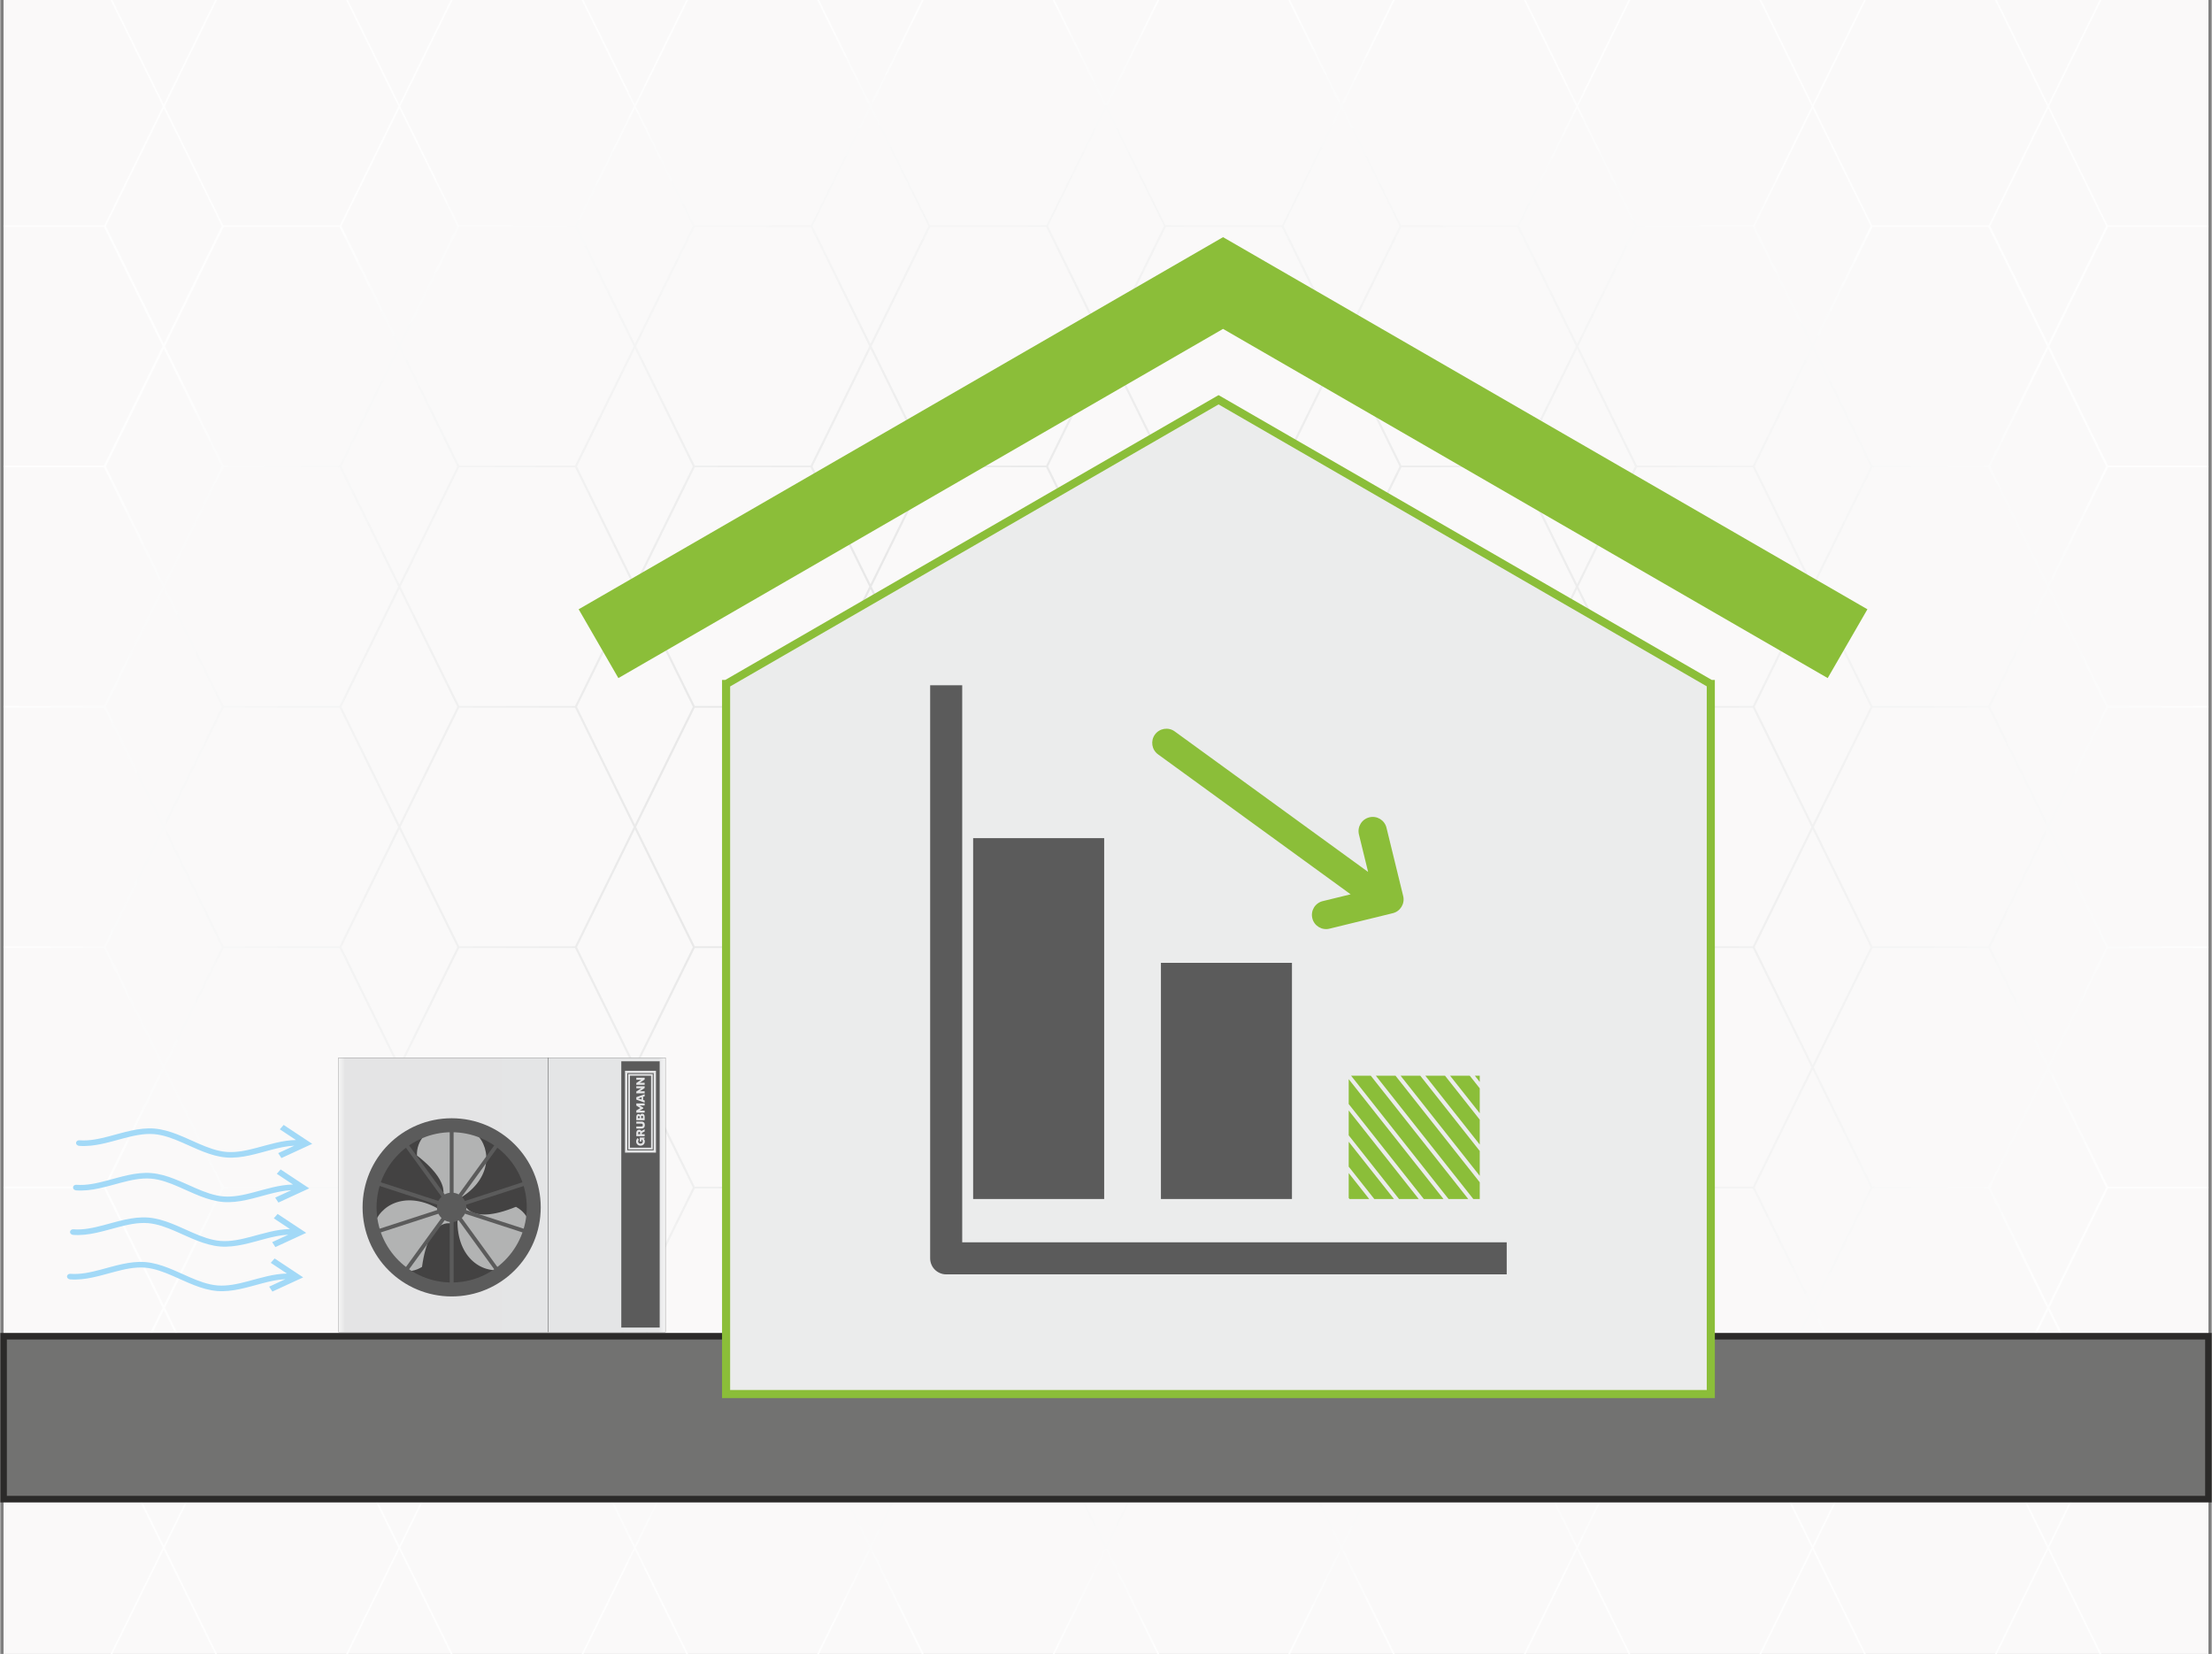 <?xml version="1.0" encoding="UTF-8"?>
<!-- Creator: CorelDRAW X8 -->
<svg xmlns="http://www.w3.org/2000/svg" xmlns:xlink="http://www.w3.org/1999/xlink" xml:space="preserve" width="1137px" height="850px" version="1.1" style="shape-rendering:geometricPrecision; text-rendering:geometricPrecision; image-rendering:optimizeQuality; fill-rule:evenodd; clip-rule:evenodd" viewBox="0 0 113700 85022">
 <rect x="0" y="0" width="113700" height="85022" fill="#808080" stroke="none"/>
 <defs>
  <style type="text/css">
   <![CDATA[
    .str2 {stroke:#727271;stroke-width:29.021}
    .str1 {stroke:#2B2A29;stroke-width:9.664}
    .str0 {stroke:#2B2A29;stroke-width:337.198}
    .fil5 {fill:none}
    .fil2 {fill:#727271}
    .fil6 {fill:#5B5B5B}
    .fil7 {fill:#434242}
    .fil0 {fill:#FAF9F9}
    .fil11 {fill:#EBECEC;fill-rule:nonzero}
    .fil8 {fill:#B2B3B3;fill-rule:nonzero}
    .fil9 {fill:#5B5B5B;fill-rule:nonzero}
    .fil10 {fill:#5B5B5B;fill-rule:nonzero}
    .fil3 {fill:#A2D9F7;fill-rule:nonzero}
    .fil13 {fill:#8BBE39;fill-rule:nonzero}
    .fil12 {fill:#8BBE39;fill-rule:nonzero}
    .fil4 {fill:url(#id0)}
    .fil1 {fill:url(#id1);fill-rule:nonzero}
   ]]>
  </style>
  <linearGradient id="id0" gradientUnits="userSpaceOnUse" x1="17395.9" y1="61424.1" x2="34197.7" y2="61424.1">
   <stop offset="0" style="stop-opacity:1; stop-color:whitesmoke"></stop>
   <stop offset="0.02" style="stop-opacity:1; stop-color:#E4E4E5"></stop>
   <stop offset="0.98" style="stop-opacity:1; stop-color:#E4E5E6"></stop>
   <stop offset="1" style="stop-opacity:1; stop-color:whitesmoke"></stop>
  </linearGradient>
  <radialGradient id="id1" gradientUnits="objectBoundingBox" cx="50%" cy="50%" r="50%" fx="50%" fy="50%">
   <stop offset="0" style="stop-opacity:1; stop-color:#DBDBDB"></stop>
   <stop offset="1" style="stop-opacity:1; stop-color:#FEFEFE"></stop>
  </radialGradient>
 </defs>
 <g id="Layer_x0020_1">
  <g id="_2858800350784">
   <rect class="fil0" x="169" width="113363" height="85022"></rect>
   <path class="fil1" d="M29573 11577l3007 -6111 -2690 -5466 98 0 2640 5367 2641 -5367 97 0 -2689 5466 3006 6111 6001 0 3006 -6111 -2689 -5466 98 0 2640 5367 2641 -5367 97 0 -2689 5466 3006 6111 6001 0 3006 -6111 -2689 -5466 98 0 2640 5367 2640 -5367 98 0 -2689 5466 3006 6111 6001 0 3006 -6111 -2689 -5466 97 0 2641 5367 2640 -5367 98 0 -2689 5466 3006 6111 6001 0 3006 -6111 -2689 -5466 97 0 2641 5367 2640 -5367 98 0 -2690 5466 3007 6111 6000 0 3007 -6111 -2690 -5466 98 0 2640 5367 2641 -5367 97 0 -2689 5466 3006 6111 6001 0 3006 -6111 -2689 -5466 98 0 2640 5367 2641 -5367 97 0 -2689 5466 3006 6111 5183 0 0 88 -5160 0 -3017 6134 3017 6134 5160 0 0 88 -5160 0 -3017 6134 3017 6134 5160 0 0 88 -5160 0 -3017 6134 3017 6134 5160 0 0 88 -5160 0 -3017 6134 3017 6134 5160 0 0 88 -5160 0 -3017 6134 3017 6135 5160 0 0 87 -5183 0 -3006 6111 2689 5466 -99 0c-881,-1786 -1762,-3573 -2642,-5361l-2637 5361 -98 0 2686 -5460c-1003,-2038 -2004,-4077 -3003,-6117l-6001 0 -3006 6111 2689 5466 -99 0c-881,-1786 -1762,-3573 -2642,-5361l-2637 5361 -98 0 2686 -5460c-1002,-2038 -2004,-4077 -3003,-6117l-6000 0 -3007 6111 2690 5466 -99 0c-882,-1786 -1763,-3573 -2642,-5361l-2638 5361 -97 0 2686 -5460c-1003,-2038 -2004,-4077 -3003,-6117l-6001 0 -3006 6111 2689 5466 -99 0c-882,-1786 -1763,-3573 -2642,-5361l-2638 5361 -97 0 2686 -5460c-1003,-2038 -2004,-4077 -3003,-6117l-6001 0 -3006 6111 2689 5466 -99 0c-882,-1786 -1762,-3573 -2642,-5361l-2637 5361 -98 0 2686 -5460c-1003,-2038 -2004,-4077 -3003,-6117l-6001 0 -3006 6111 2689 5466 -99 0c-881,-1786 -1762,-3573 -2642,-5361l-2637 5361 -98 0 2686 -5460c-1003,-2038 -2004,-4077 -3003,-6117l-6001 0 -3006 6111 2689 5466 -99 0c-881,-1786 -1762,-3573 -2642,-5361l-2637 5361 -98 0 2686 -5460c-1002,-2038 -2004,-4077 -3003,-6117l-6000 0 -3007 6111 2690 5466 -99 0c-882,-1786 -1763,-3573 -2642,-5361l-2638 5361 -97 0 2686 -5460c-1003,-2038 -2004,-4077 -3003,-6117l-6001 0 -3006 6111 2689 5466 -99 0c-882,-1786 -1763,-3573 -2642,-5361l-2638 5361 -97 0 2686 -5460c-1003,-2038 -2004,-4077 -3003,-6117l-5183 0 0 -87 5160 0 3017 -6135 -3017 -6134 -5160 0 0 -88 5160 0 3017 -6134 -3017 -6134 -5160 0 0 -88 5160 0 3017 -6134 -3017 -6134 -5160 0 0 -88 5160 0 3017 -6134 -3017 -6134 -5160 0 0 -88 5160 0 3017 -6134 -3017 -6134 -5160 0 0 -88 5183 0 3006 -6111 -2689 -5466 97 0 2641 5367 2640 -5367 98 0 -2689 5466 3006 6111 6001 0 3006 -6111 -2689 -5466 97 0 2641 5367 2640 -5367 98 0 -2690 5466 3007 6111 6000 0zm75720 55769l-2979 6056 2979 6055 2979 -6055 -2979 -6056zm-9032 -6345l5954 0 3018 -6134 -3018 -6134 -5954 0 -3018 6134 3018 6134zm0 88l-3018 6134 3018 6135 5954 0 3018 -6135 -3018 -6134 -5954 0zm-3079 6257l-2979 6056 2979 6055 2979 -6055 -2979 -6056zm-9032 -6345l5954 0 3018 -6134 -3018 -6134 -5954 0 -3018 6134 3018 6134zm0 88l-3018 6134 3018 6135 5954 0 3018 -6135 -3018 -6134 -5954 0zm-3078 6257l-2979 6056 2979 6055 2978 -6055 -2978 -6056zm-9033 -6345l5954 0 3018 -6134 -3018 -6134 -5954 0 -3018 6134 3018 6134zm0 88l-3018 6134 3018 6135 5954 0 3018 -6135 -3018 -6134 -5954 0zm-3078 6257l-2979 6056 2979 6055 2979 -6055 -2979 -6056zm-9033 -6345l5955 0 3017 -6134 -3017 -6134 -5955 0 -3018 6134 3018 6134zm0 88l-3018 6134 3018 6135 5955 0 3017 -6135 -3017 -6134 -5955 0zm-3078 6257l-2979 6056 2979 6055 2979 -6055 -2979 -6056zm-9033 -6345l5955 0 3017 -6134 -3017 -6134 -5955 0 -3017 6134 3017 6134zm0 88l-3017 6134 3017 6135 5955 0 3017 -6135 -3017 -6134 -5955 0zm-3078 6257l-2979 6056 2979 6055 2979 -6055 -2979 -6056zm-36332 12111l2979 -6055 -2979 -6056 -2979 6056 2979 6055zm3078 -18456l5954 0 3018 -6134 -3018 -6134 -5954 0 -3018 6134 3018 6134zm0 88l-3018 6134 3018 6135 5954 0 3018 -6135 -3018 -6134 -5954 0zm9033 18368l2978 -6055 -2978 -6056 -2979 6056 2979 6055zm3078 -18456l5954 0 3018 -6134 -3018 -6134 -5954 0 -3018 6134 3018 6134zm0 88l-3018 6134 3018 6135 5954 0 3018 -6135 -3018 -6134 -5954 0zm9032 18368l2979 -6055 -2979 -6056 -2979 6056 2979 6055zm3079 -18456l5954 0 3018 -6134 -3018 -6134 -5954 0 -3018 6134 3018 6134zm0 88l-3018 6134 3018 6135 5954 0 3018 -6135 -3018 -6134 -5954 0zm69586 -6099l-2979 6055 2979 6056 2979 -6056 -2979 -6055zm-9032 -6345l5954 0 3018 -6134 -3018 -6134 -5954 0 -3018 6134 3018 6134zm-3079 6345l-2979 6055 2979 6056 2979 -6056 -2979 -6055zm-9032 -6345l5954 0 3018 -6134 -3018 -6134 -5954 0 -3018 6134 3018 6134zm-3078 6345l-2979 6055 2979 6056 2978 -6056 -2978 -6055zm-9033 -6345l5954 0 3018 -6134 -3018 -6134 -5954 0 -3018 6134 3018 6134zm-3078 6345l-2979 6055 2979 6056 2979 -6056 -2979 -6055zm-9033 -6345l5955 0 3017 -6134 -3017 -6134 -5955 0 -3018 6134 3018 6134zm-3078 6345l-2979 6055 2979 6056 2979 -6056 -2979 -6055zm-9033 -6345l5955 0 3017 -6134 -3017 -6134 -5955 0 -3017 6134 3017 6134zm-3078 6345l-2979 6055 2979 6056 2979 -6056 -2979 -6055zm-36332 12111l2979 -6056 -2979 -6055 -2979 6055 2979 6056zm3078 -18456l5954 0 3018 -6134 -3018 -6134 -5954 0 -3018 6134 3018 6134zm9033 18456l2978 -6056 -2978 -6055 -2979 6055 2979 6056zm3078 -18456l5954 0 3018 -6134 -3018 -6134 -5954 0 -3018 6134 3018 6134zm9032 18456l2979 -6056 -2979 -6055 -2979 6055 2979 6056zm3079 -18456l5954 0 3018 -6134 -3018 -6134 -5954 0 -3018 6134 3018 6134zm69586 -6011l-2979 6055 2979 6055 2979 -6055 -2979 -6055zm-9032 -6345l5954 0 3018 -6134 -3018 -6134 -5954 0 -3018 6134 3018 6134zm-3079 6345l-2979 6055 2979 6055 2979 -6055 -2979 -6055zm-9032 -6345l5954 0 3018 -6134 -3018 -6134 -5954 0 -3018 6134 3018 6134zm-3078 6345l-2979 6055 2979 6055 2978 -6055 -2978 -6055zm-9033 -6345l5954 0 3018 -6134 -3018 -6134 -5954 0 -3018 6134 3018 6134zm-3078 6345l-2979 6055 2979 6055 2979 -6055 -2979 -6055zm-9033 -6345l5955 0 3017 -6134 -3017 -6134 -5955 0 -3018 6134 3018 6134zm-3078 6345l-2979 6055 2979 6055 2979 -6055 -2979 -6055zm-9033 -6345l5955 0 3017 -6134 -3017 -6134 -5955 0 -3017 6134 3017 6134zm-3078 6345l-2979 6055 2979 6055 2979 -6055 -2979 -6055zm-36332 12110l2979 -6055 -2979 -6055 -2979 6055 2979 6055zm3078 -18455l5954 0 3018 -6134 -3018 -6134 -5954 0 -3018 6134 3018 6134zm9033 18455l2978 -6055 -2978 -6055 -2979 6055 2979 6055zm3078 -18455l5954 0 3018 -6134 -3018 -6134 -5954 0 -3018 6134 3018 6134zm9032 18455l2979 -6055 -2979 -6055 -2979 6055 2979 6055zm3079 -18455l5954 0 3018 -6134 -3018 -6134 -5954 0 -3018 6134 3018 6134zm69586 -6011l-2979 6055 2979 6055 2979 -6055 -2979 -6055zm-9032 -6345l5954 0 3018 -6134 -3018 -6134 -5954 0 -3018 6134 3018 6134zm-3079 6345l-2979 6055 2979 6055 2979 -6055 -2979 -6055zm-9032 -6345l5954 0 3018 -6134 -3018 -6134 -5954 0 -3018 6134 3018 6134zm-3078 6345l-2979 6055 2979 6055 2978 -6055 -2978 -6055zm-9033 -6345l5954 0 3018 -6134 -3018 -6134 -5954 0 -3018 6134 3018 6134zm-3078 6345l-2979 6055 2979 6055 2979 -6055 -2979 -6055zm-9033 -6345l5955 0 3017 -6134 -3017 -6134 -5955 0 -3018 6134 3018 6134zm-3078 6345l-2979 6055 2979 6055 2979 -6055 -2979 -6055zm-9033 -6345l5955 0 3017 -6134 -3017 -6134 -5955 0 -3017 6134 3017 6134zm-3078 6345l-2979 6055 2979 6055 2979 -6055 -2979 -6055zm-36332 12110l2979 -6055 -2979 -6055 -2979 6055 2979 6055zm3078 -18455l5954 0 3018 -6134 -3018 -6134 -5954 0 -3018 6134 3018 6134zm9033 18455l2978 -6055 -2978 -6055 -2979 6055 2979 6055zm3078 -18455l5954 0 3018 -6134 -3018 -6134 -5954 0 -3018 6134 3018 6134zm9032 18455l2979 -6055 -2979 -6055 -2979 6055 2979 6055zm3079 -18455l5954 0 3018 -6134 -3018 -6134 -5954 0 -3018 6134 3018 6134zm69586 -6011l-2979 6055 2979 6055 2979 -6055 -2979 -6055zm-12111 0l-2979 6055 2979 6055 2979 -6055 -2979 -6055zm-12110 0l-2979 6055 2979 6055 2978 -6055 -2978 -6055zm-12111 0l-2979 6055 2979 6055 2979 -6055 -2979 -6055zm-12111 0l-2979 6055 2979 6055 2979 -6055 -2979 -6055zm-12111 0l-2979 6055 2979 6055 2979 -6055 -2979 -6055zm-36332 12110l2979 -6055 -2979 -6055 -2979 6055 2979 6055zm12111 0l2978 -6055 -2978 -6055 -2979 6055 2979 6055zm12110 0l2979 -6055 -2979 -6055 -2979 6055 2979 6055zm72665 -24467l-2979 6056 2979 6055 2979 -6055 -2979 -6056zm-12111 0l-2979 6056 2979 6055 2979 -6055 -2979 -6056zm-12110 0l-2979 6056 2979 6055 2978 -6055 -2978 -6056zm-12111 0l-2979 6056 2979 6055 2979 -6055 -2979 -6056zm-12111 0l-2979 6056 2979 6055 2979 -6055 -2979 -6056zm-12111 0l-2979 6056 2979 6055 2979 -6055 -2979 -6056zm-36332 12111l2979 -6055 -2979 -6056 -2979 6056 2979 6055zm12111 -12111l-2979 6056 2979 6055 2978 -6055 -2978 -6056zm12110 12111l2979 -6055 -2979 -6056 -2979 6056 2979 6055z"></path>
   <polygon class="fil2 str0" points="169,68689 52690,68689 52690,71259 77360,71259 77360,68689 113531,68689 113531,77064 169,77064 "></polygon>
   <g>
    <path class="fil3" d="M4072 58617c-147,-12 -232,137 -135,234 32,30 69,48 116,52 793,61 1580,-204 2318,-397 485,-127 1010,-247 1527,-207 497,41 979,227 1425,420 725,312 1484,716 2297,782 793,61 1581,-204 2319,-397 377,-98 778,-193 1181,-211l-831 383 165 254 1585 -731 -1470 -972 -197 225 832 551c-697,9 -1386,236 -2038,405 -485,127 -1009,247 -1526,207 -497,-40 -979,-227 -1426,-420 -723,-311 -1481,-715 -2293,-781l-4 -1c-793,-61 -1580,205 -2318,397 -486,127 -1010,247 -1527,207z"></path>
    <path class="fil3" d="M3917 60905c-147,-12 -232,137 -135,234 32,30 69,48 116,52 793,61 1580,-204 2318,-397 485,-127 1010,-247 1527,-207 497,40 979,227 1425,420 725,312 1484,716 2297,782 793,61 1581,-204 2319,-397 377,-98 778,-193 1181,-211l-831 383 165 254 1585 -731 -1470 -972 -197 225 832 551c-697,9 -1386,236 -2038,405 -485,127 -1009,247 -1526,207 -497,-40 -979,-227 -1426,-420 -723,-311 -1481,-715 -2293,-781l-4 -1c-793,-61 -1580,204 -2318,397 -486,127 -1010,247 -1527,207z"></path>
    <path class="fil3" d="M3762 63193c-147,-12 -232,137 -135,234 32,30 69,48 116,52 793,61 1580,-205 2318,-397 485,-127 1010,-247 1527,-207 497,40 979,227 1425,420 725,312 1484,716 2297,782 793,61 1581,-204 2319,-397 377,-98 778,-193 1181,-211l-831 383 165 254 1585 -731 -1470 -972 -197 225 832 551c-697,9 -1386,235 -2038,405 -485,127 -1009,247 -1526,207 -497,-40 -979,-227 -1426,-420 -723,-311 -1481,-715 -2293,-782l-4 0c-793,-61 -1580,204 -2318,397 -486,127 -1010,247 -1527,207z"></path>
    <path class="fil3" d="M3607 65481c-147,-12 -232,137 -135,234 32,30 69,48 116,52 793,61 1580,-205 2318,-397 485,-127 1010,-247 1527,-207 497,40 979,227 1425,420 725,312 1484,716 2297,782 793,61 1581,-204 2319,-397 377,-99 778,-193 1181,-211l-831 383 165 254 1585 -731 -1470 -972 -197 225 832 551c-697,9 -1386,235 -2038,405 -485,127 -1009,247 -1526,207 -497,-40 -979,-227 -1426,-420 -723,-311 -1481,-715 -2293,-782l-4 0c-793,-61 -1580,204 -2318,397 -486,127 -1010,247 -1527,207z"></path>
   </g>
   <rect class="fil4 str1" x="17396" y="54369" width="16802" height="14109"></rect>
   <line class="fil5 str2" x1="28166" y1="54369" x2="28166" y2="68479"></line>
   <path class="fil6" d="M31929 54556l1974 0 0 13687 -1974 0 0 -13687zm191 4669l0 -4181 1592 0 0 4207 -1592 0 0 -26z"></path>
   <circle class="fil7" cx="23207" cy="62064" r="4123"></circle>
   <path class="fil8" d="M23223 62904c0,0 -1181,-415 -1540,2221 -1324,830 -2999,-826 -2421,-2288 422,-1069 1925,-1692 3673,-432l288 499zm-647 -1060c0,0 950,-815 -1153,-2445 -58,-1561 2214,-2184 3191,-953 715,900 503,2514 -1462,3398l-576 0zm1242 -31c0,0 231,1230 2693,224 1381,731 785,3009 -771,3240 -1136,169 -2428,-821 -2211,-2964l289 -500z"></path>
   <path class="fil9" d="M23207 65926c-2132,0 -3861,-1729 -3861,-3862 0,-2133 1729,-3862 3861,-3862 2133,0 3862,1729 3862,3862 0,2133 -1729,3862 -3862,3862zm0 -8442c-2529,0 -4580,2051 -4580,4580 0,2530 2051,4580 4580,4580 2530,0 4580,-2050 4580,-4580 0,-2529 -2050,-4580 -4580,-4580z"></path>
   <g>
    <path class="fil9" d="M23108 62238l0 4160c0,132 199,132 199,0l0 -4160 -199 0z"></path>
    <path class="fil9" d="M23307 61890l0 -4160c0,-132 -199,-132 -199,0l0 4160 199 0z"></path>
    <path class="fil9" d="M23186 61865l-2445 -3366c-78,-107 -239,11 -162,118l2445 3365 162 -117z"></path>
    <path class="fil9" d="M23073 61915l-3957 -1285c-125,-41 -187,149 -61,190l3956 1285 62 -190z"></path>
    <path class="fil9" d="M23011 62023l-3956 1285c-126,41 -64,231 61,190l3957 -1285 -62 -190z"></path>
    <path class="fil9" d="M23024 62146l-2445 3366c-77,106 84,224 162,117l2445 -3366 -162 -117z"></path>
    <path class="fil9" d="M23229 62263l2445 3366c78,107 239,-11 162,-117l-2446 -3366 -161 117z"></path>
    <path class="fil9" d="M23342 62213l3956 1285c126,41 188,-149 62,-190l-3957 -1285 -61 190z"></path>
    <path class="fil9" d="M23403 62105l3957 -1285c126,-41 64,-231 -62,-190l-3956 1285 61 190z"></path>
    <path class="fil9" d="M23390 61982l2445 -3365c78,-107 -83,-225 -161,-118l-2445 3366 161 117z"></path>
   </g>
   <path class="fil9" d="M23963 62064c0,417 -338,756 -756,756 -417,0 -755,-339 -755,-756 0,-417 338,-755 755,-755 418,0 756,338 756,755z"></path>
   <g>
    <path class="fil10" d="M32238 59109l0 -3947 1355 0 0 3970 -1355 0 0 -23zm48 -1962l0 1938 1260 0 0 -3876 -1260 0 0 1938z"></path>
    <path class="fil6" d="M32373 58998l0 -1851 0 -1851 1086 0 0 1851 0 1851 -1086 0zm509 -322l83 0 0 -105c41,14 72,47 72,105 0,75 -61,114 -121,114 -61,0 -122,-39 -122,-114 0,-38 16,-67 40,-86l-58 -87c-51,39 -83,100 -83,173 0,128 96,218 223,218 127,0 222,-90 222,-218 0,-62 -22,-107 -61,-138l53 -14 0 -50 -248 0 0 202zm248 -625l-167 91c-24,-41 -62,-66 -114,-66 -86,0 -148,56 -148,165l0 165 429 0 0 -105 -143 0 0 -60c0,-2 0,-4 0,-6l143 -72 0 -112zm-330 250l0 -60c0,-35 17,-59 49,-59 37,0 49,28 49,59l0 60 -98 0zm-99 -541l252 0c57,0 84,28 84,74 0,48 -27,75 -84,75l-252 0 0 105 262 0c118,0 175,-67 175,-180 0,-112 -57,-179 -175,-179l-262 0 0 105zm204 -445l-2 0c-17,-30 -44,-46 -84,-46 -73,0 -118,52 -118,156l0 157 429 0 0 -173c0,-112 -54,-158 -130,-158 -45,0 -77,23 -95,64zm-121 116c0,-37 15,-57 46,-57 28,0 47,19 47,57l0 45 -93 0 0 -45zm263 -16l0 61 -98 0 0 -61c0,-38 17,-57 46,-57 30,0 52,17 52,57zm-346 -581l208 125 -208 126 0 111 429 0 0 -105 -255 0 185 -113 0 -38 -185 -112 255 0 0 -105 -429 0 0 111zm429 -478l0 -109 -429 154 0 124 429 155 0 -111 -79 -25 0 -163 79 -25zm-159 164l-179 -57 179 -56 0 113zm-270 -576l250 0 -250 168 0 92 429 0 0 -106 -250 0 250 -167 0 -92 -429 0 0 105zm0 -439l250 0 -250 168 0 92 429 0 0 -106 -250 0 250 -167 0 -92 -429 0 0 105z"></path>
   </g>
   <g>
    <polygon class="fil11" points="37317,71660 87946,71660 87946,35162 87946,35161 87944,35161 62637,20550 37329,35161 37317,35161 "></polygon>
    <path class="fil12" d="M37525 71453l50213 0 0 -36172 -25101 -14492 -25112 14498 0 36166zm50421 415l-50837 0 0 -36915 166 0 25362 -14642 25361 14642 156 0c0,12305 0,24610 0,36915l-208 0z"></path>
    <polygon class="fil13" points="95998,31320 93956,34857 62868,16907 31779,34857 29737,31320 62867,12192 62867,12191 62868,12191 62868,12191 62869,12192 "></polygon>
    <g>
     <polygon class="fil9" points="59674,61635 66411,61635 66411,49495 59674,49495 "></polygon>
     <path class="fil9" d="M47810 35227l-1 0 0 29458c0,217 88,429 241,582 155,154 367,242 583,242l28820 0 0 -1648 -27996 0 0 -28634 -1647 0z"></path>
     <path class="fil12" d="M70390 42015c391,-96 786,143 881,535l859 3512c95,391 -144,785 -535,881l-3256 796c-391,96 -786,-144 -881,-535 -96,-391 144,-786 534,-881l1436 -351 -9902 -7194c-325,-236 -397,-692 -161,-1018 238,-325 693,-398 1018,-161l9943 7223 -471 -1926c-95,-391 144,-786 535,-881z"></path>
     <g>
      <polygon class="fil12" points="73189,61635 69329,56753 69329,55474 74201,61635 "></polygon>
      <polygon class="fil12" points="74462,61635 69451,55297 70463,55297 75474,61635 "></polygon>
      <polygon class="fil12" points="76066,55616 75814,55297 76066,55297 "></polygon>
      <polygon class="fil12" points="76066,57225 74541,55297 75552,55297 76066,55947 "></polygon>
      <polygon class="fil12" points="76066,61635 75735,61635 70724,55297 71735,55297 76066,60775 "></polygon>
      <polygon class="fil12" points="76066,60445 71996,55297 73007,55297 76066,59166 "></polygon>
      <polygon class="fil12" points="76066,58836 73268,55297 74280,55297 76066,57556 "></polygon>
      <polygon class="fil12" points="69329,59972 69329,58693 71655,61635 70644,61635 "></polygon>
      <polygon class="fil12" points="69329,61582 69329,60303 70382,61635 69371,61635 "></polygon>
      <polygon class="fil12" points="71916,61635 69329,58362 69329,57084 72928,61635 "></polygon>
     </g>
     <polygon class="fil9" points="50019,61635 56756,61635 56756,43085 50019,43085 "></polygon>
    </g>
   </g>
  </g>
 </g>
</svg>
